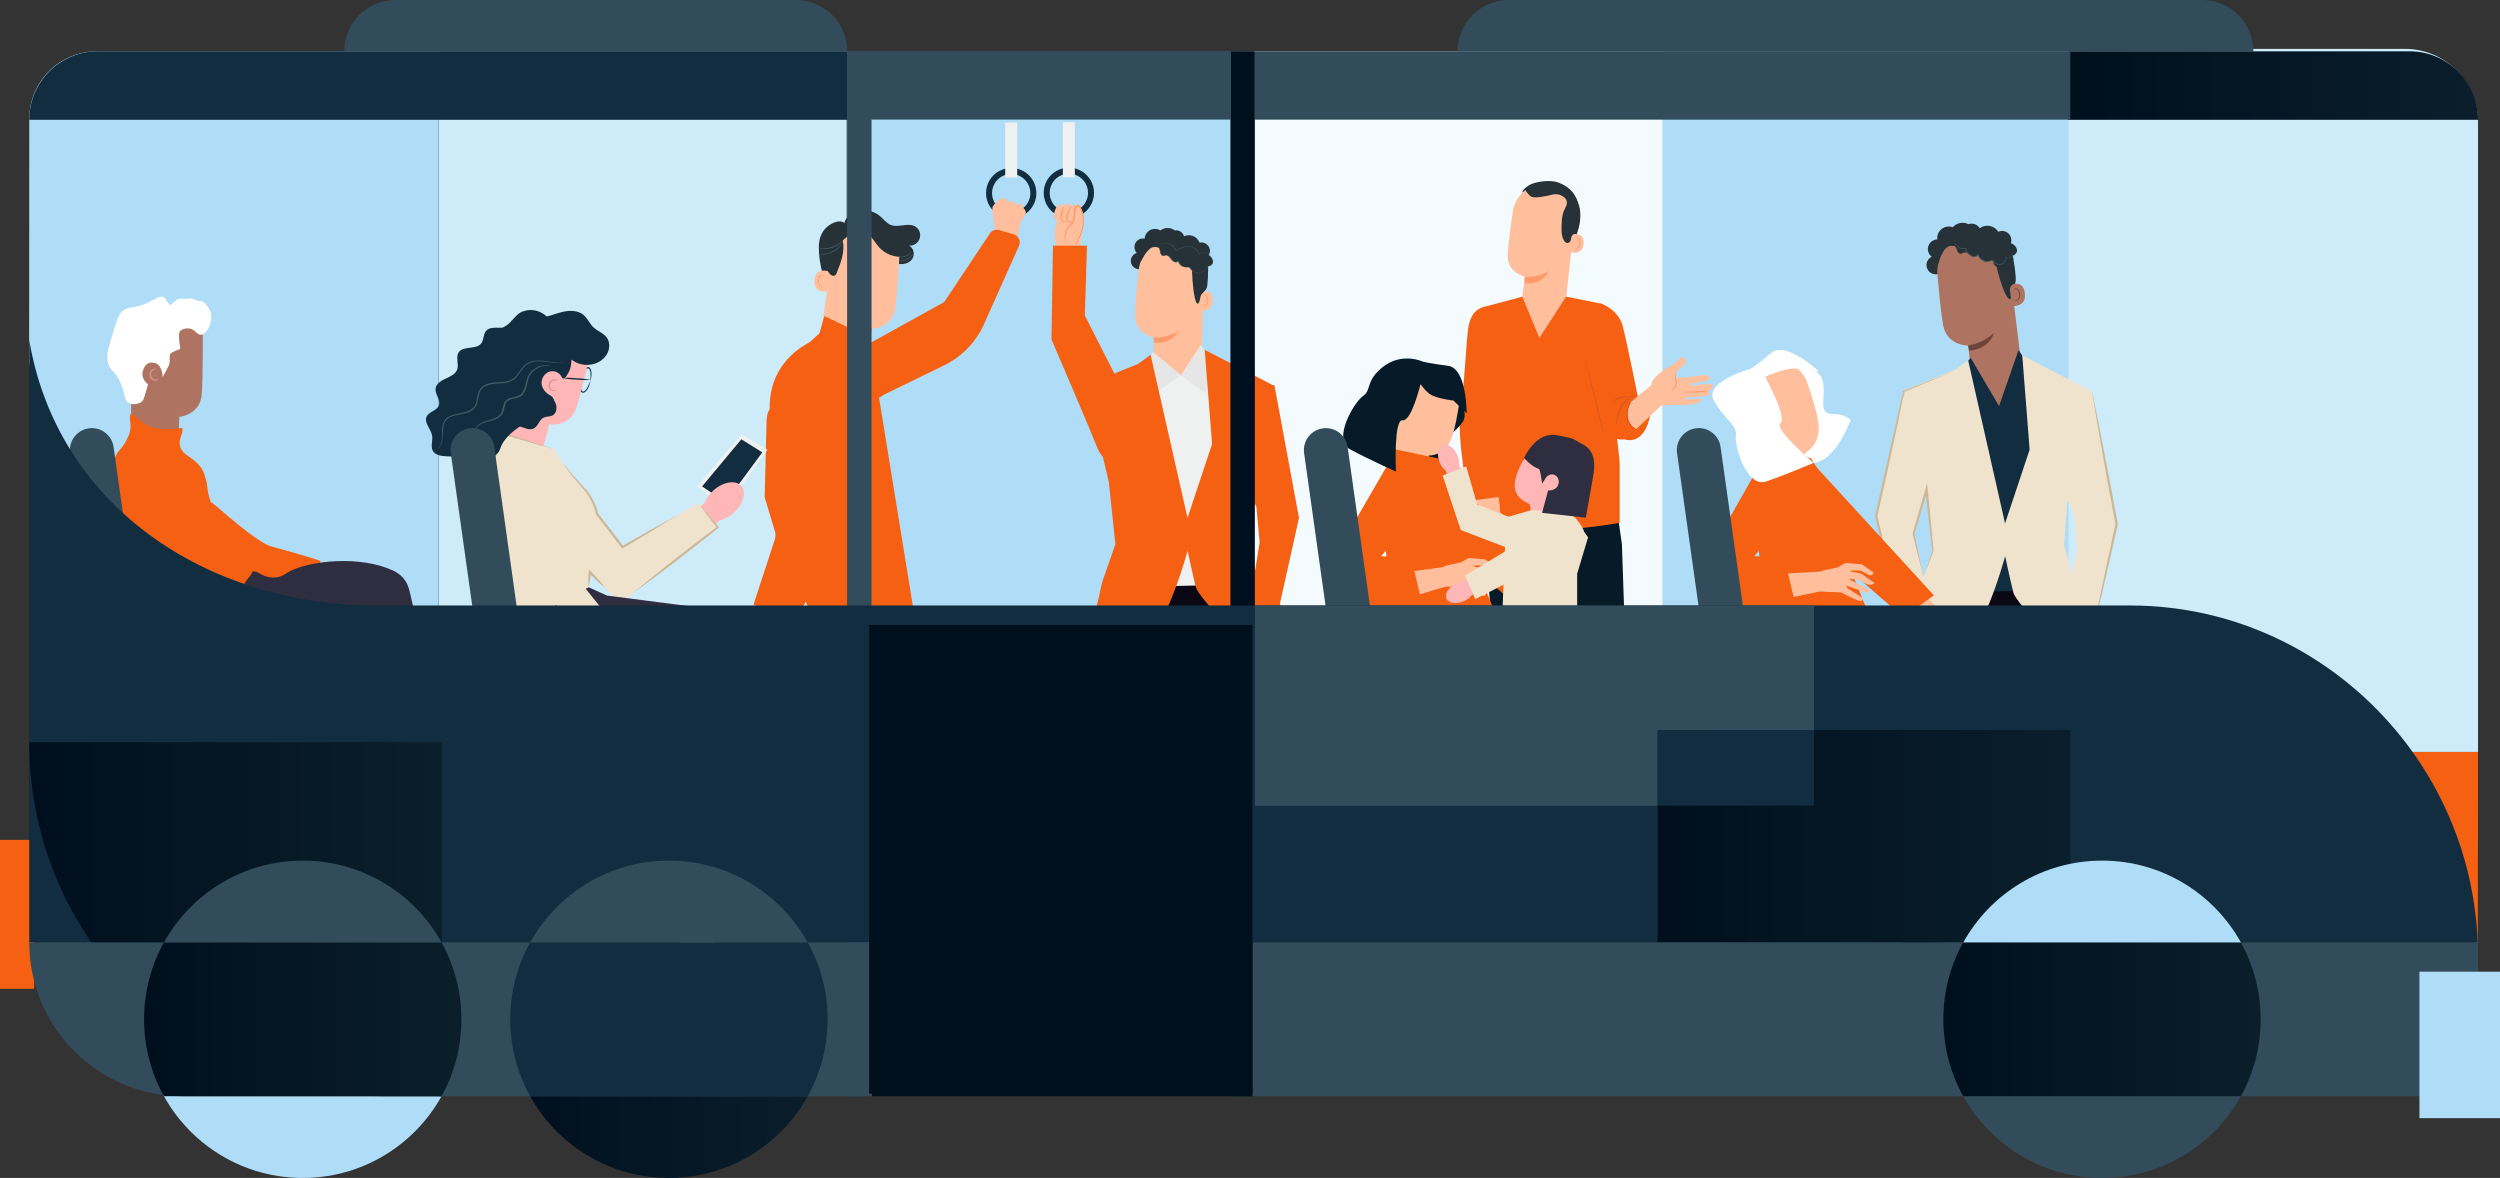 <?xml version="1.0" encoding="UTF-8"?>
<svg id="_レイヤー_2" data-name="レイヤー 2" xmlns="http://www.w3.org/2000/svg" xmlns:xlink="http://www.w3.org/1999/xlink" viewBox="0 0 346 163.03">
  <rect x="0" y="0" width="346" height="163.03" fill="#333333" stroke="none"/>
  <defs>
    <style>
      .cls-1 {
        fill: #061a27;
      }

      .cls-2 {
        fill: #efe3ce;
      }

      .cls-3 {
        fill: #f3fbff;
      }

      .cls-4 {
        fill: #ae7461;
      }

      .cls-5 {
        fill: #2f2e41;
      }

      .cls-6 {
        fill: #e6e6e6;
      }

      .cls-7 {
        fill: #ffb6b6;
      }

      .cls-8 {
        fill: #ccb796;
      }

      .cls-9 {
        fill: #d8571e;
      }

      .cls-10 {
        fill: #ffbe9d;
      }

      .cls-11 {
        fill: url(#_名称未設定グラデーション_14-4);
      }

      .cls-12 {
        fill: url(#_名称未設定グラデーション_14-5);
      }

      .cls-13 {
        fill: url(#_名称未設定グラデーション_14-7);
      }

      .cls-14 {
        fill: url(#_名称未設定グラデーション_14-6);
      }

      .cls-15 {
        fill: url(#_名称未設定グラデーション_14-3);
      }

      .cls-16 {
        fill: url(#_名称未設定グラデーション_14-2);
      }

      .cls-17 {
        fill: #eff0f0;
      }

      .cls-18 {
        fill: #263238;
      }

      .cls-19 {
        fill: #d89393;
      }

      .cls-20 {
        fill: #6f4439;
      }

      .cls-21 {
        fill: #cdebf9;
      }

      .cls-22 {
        fill: #ffb9b9;
      }

      .cls-23 {
        fill: #f56012;
      }

      .cls-24 {
        fill: #fff;
      }

      .cls-25 {
        fill: #090814;
      }

      .cls-26 {
        fill: #122d3f;
      }

      .cls-27 {
        fill: #afddf7;
      }

      .cls-28 {
        fill: #ffb7b7;
      }

      .cls-29 {
        fill: #000f1e;
      }

      .cls-30 {
        fill: #ffbf9d;
      }

      .cls-31 {
        fill: #a0616a;
      }

      .cls-32 {
        fill: #324c5b;
      }

      .cls-33 {
        fill: #455a64;
      }

      .cls-34 {
        fill: url(#_名称未設定グラデーション_14);
      }

      .cls-35 {
        fill: #ff9a6c;
      }
    </style>
    <linearGradient id="_名称未設定グラデーション_14" data-name="名称未設定グラデーション 14" x1="-1856.43" y1="141.07" x2="-1812.5" y2="141.07" gradientTransform="translate(1927.05)" gradientUnits="userSpaceOnUse">
      <stop offset="0" stop-color="#000f1e"/>
      <stop offset="1" stop-color="#0a1f2b"/>
    </linearGradient>
    <linearGradient id="_名称未設定グラデーション_14-2" data-name="名称未設定グラデーション 14" x1="-1779.9" y1="151.71" x2="-1779.9" y2="86.84" gradientTransform="translate(266.43 1899.17) rotate(90)" xlink:href="#_名称未設定グラデーション_14"/>
    <linearGradient id="_名称未設定グラデーション_14-3" data-name="名称未設定グラデーション 14" x1="-1640.85" y1="11.84" x2="-1584.09" y2="11.84" xlink:href="#_名称未設定グラデーション_14"/>
    <linearGradient id="_名称未設定グラデーション_14-4" data-name="名称未設定グラデーション 14" x1="-1697.62" y1="115.73" x2="-1640.52" y2="115.73" xlink:href="#_名称未設定グラデーション_14"/>
    <linearGradient id="_名称未設定グラデーション_14-5" data-name="名称未設定グラデーション 14" x1="-1658.09" x2="-1614.16" xlink:href="#_名称未設定グラデーション_14"/>
    <linearGradient id="_名称未設定グラデーション_14-6" data-name="名称未設定グラデーション 14" x1="-1922.99" y1="127.22" x2="-1865.89" y2="127.22" xlink:href="#_名称未設定グラデーション_14"/>
    <linearGradient id="_名称未設定グラデーション_14-7" data-name="名称未設定グラデーション 14" x1="-1907.11" x2="-1863.19" xlink:href="#_名称未設定グラデーション_14"/>
  </defs>
  <g id="_レイヤー_3" data-name="レイヤー 3">
    <g>
      <polygon class="cls-26" points="342.96 130.43 4.05 130.43 4.05 17.23 14.31 7.1 332.82 7.1 342.96 17.23 342.96 130.43"/>
      <rect class="cls-21" x="60.69" y="7.1" width="56.48" height="79.74"/>
      <g>
        <path class="cls-26" d="M81.7,52.75c.04-.38.05-.77.03-1.15-.01-.18-.07-.36-.17-.52-.1-.16-.3-.12-.46.04-.62.8-.86,1.82-.66,2.81.07.21.23.34.39.24.16-.1.29-.23.38-.39.19-.34.35-.68.49-1.04,0,.11-.01.21-.05.31-.07.28-.18.55-.33.8-.1.18-.25.34-.43.45-.12.07-.27.07-.39,0-.11-.08-.19-.19-.23-.32-.24-1.06.02-2.16.71-3,.09-.1.22-.16.35-.18.14-.01.27.06.35.17.11.18.17.38.18.59.02.29,0,.58-.06.86-.01.11-.05.21-.1.3Z"/>
        <path class="cls-7" d="M70.58,64.81h0c1.84.59,3.81-.42,4.4-2.26.01-.04.03-.09.04-.13.52-1.84,1.02-3.69,1.02-3.69,0,0,2.87.42,3.73-2.31s2.3-9.16,2.3-9.16h0c-2.76-2.33-6.56-2.98-9.93-1.71l-2.16,9.82-1.24,5.26c-.42,1.75.11,3.62,1.83,4.18Z"/>
      </g>
      <rect class="cls-27" x="117.18" y="7.1" width="56.48" height="79.74"/>
      <g>
        <path class="cls-26" d="M139.95,23.25c-1.92,0-3.48,1.56-3.48,3.48s1.56,3.48,3.48,3.48,3.48-1.56,3.48-3.48c0-1.92-1.56-3.48-3.48-3.48ZM139.95,29.38c-1.46,0-2.65-1.19-2.65-2.65s1.19-2.65,2.65-2.65,2.65,1.19,2.65,2.65-1.19,2.65-2.65,2.65Z"/>
        <rect class="cls-17" x="139.12" y="16.95" width="1.66" height="7.62"/>
      </g>
      <rect class="cls-27" x="230.03" y="7.1" width="56.48" height="79.74"/>
      <rect class="cls-3" x="173.61" y="7.1" width="56.48" height="79.74"/>
      <g>
        <path class="cls-18" d="M217.35,34.52c.43-.95.86-1.9,1.12-2.9s.35-2.07.1-3.08c-.04-.15-.39-1.19-.55-1.19-.11,0,.07.95,0,1.04-.64.86-.91,1.95-.95,3.03-.02,1.04.07,2.09.28,3.11"/>
        <path class="cls-30" d="M217.89,30.59c.38-2.58-.81-4.94-3.4-5.25h-.24c-2.42-.16-4.55,1.58-4.89,3.99-.32,2.23-.63,4.71-.69,5.92-.12,2.5,2.36,3.03,2.36,3.03l-.34,2.78,2.36,6.06,3.7-5.72,1.14-10.81Z"/>
        <path class="cls-35" d="M211.04,38.3c1.15.07,2.3-.2,3.3-.77,0,0-.84,2.02-3.31,1.65v-.88Z"/>
        <path class="cls-30" d="M217.58,32.43s1.75-.4,1.59,1.3c-.16,1.7-1.83,1.2-1.83,1.15s.24-2.44.24-2.44Z"/>
        <path class="cls-35" d="M217.92,34.28s.03.02.08.05c.07.04.15.05.22.03.18-.05.36-.32.4-.63.02-.14,0-.29-.04-.43-.02-.11-.1-.2-.2-.25-.07-.02-.14,0-.18.07-.02.05-.02.08-.03.08s-.03-.03-.01-.1c.01-.04.04-.08.08-.1.05-.03.11-.04.17-.03.14.04.25.15.28.29.06.15.08.32.06.48-.04.34-.25.65-.5.7-.09.02-.19,0-.27-.07-.06-.05-.06-.09-.05-.09Z"/>
        <path class="cls-18" d="M210.76,26.63c-.27-.18.65-.99,1.36-1.23,1.07-.36,2.66-.49,3.58-.13,1.1.43,1.99,1.09,2.46,2.18.45,1.11.59,2.31.41,3.49-.02.36-.14.71-.34,1.02-.28.35-.75.54-.79,1.06,0,.19-.09.37-.23.5-.34.3-.69-.05-.84-.38-.31-.7-.27-1.5-.23-2.27.03-.54.06-1.1.27-1.61.11-.27.27-.53.37-.81.11-.28.1-.59-.04-.86-.04-.06-.08-.11-.13-.15-.44-.47-1.1-.66-1.73-.51-.99.25-2.68.59-3.07.22-.57-.53-.69-.85-.69-.85l-.37.32Z"/>
        <g>
          <polygon class="cls-7" points="225.17 110.65 221.72 112.54 227.77 120.95 230.11 119.66 225.17 110.65"/>
          <path class="cls-1" d="M222.08,124h0c.01-.41.36-.53.69-.77l1.51-1.09,1.75-3.74.8.51c2.12.62,2.56-.76,2.56-.76,1.35.71,1.49,1.81,1.49,1.81l.17.3c.16.3.05.67-.24.84l-7.24,3.97c-.44.24-.99.08-1.23-.36h0c-.08-.14-.26-.56-.25-.72h0Z"/>
        </g>
        <g>
          <polygon class="cls-7" points="225.32 113.35 221.38 113.35 222.65 123.63 225.32 123.63 225.32 113.35"/>
          <path class="cls-1" d="M216.19,123.57h0c.21-.35.57-.29.97-.34l1.85-.23,3.33-2.44.46.83c1.56,1.56,2.61.56,2.61.56.84,1.27.43,2.31.43,2.31v.34c0,.34-.28.62-.62.62h-8.25c-.5,0-.9-.41-.9-.9h0c0-.16.04-.61.13-.75h0Z"/>
        </g>
        <polygon class="cls-1" points="207.26 67.75 205.06 71.81 207.87 99.57 223.27 114.01 226.92 111.47 215.4 98.98 215.4 78.59 220.86 117.4 225.91 117.4 224.47 75.29 223.36 67.58 207.26 67.75"/>
        <path class="cls-23" d="M210.69,41.06l-5.05,1.35.52,17.28-1.13,12.03c4.07,3.39,19.13.64,19.13.64v-8.41s-2.36-21.88-2.36-21.88l-5.05-1.01-3.7,5.72-2.36-5.72Z"/>
        <path class="cls-23" d="M221.66,42.07c.15,0,2.34.87,2.91,3.02s2.15,10.01,2.15,10.01l1.67,2.3s-.54,4.22-3.61,3.41c0,0-2.05.36-2.7-1.72s-1.92-8.26-1.92-8.26l1.5-8.77Z"/>
        <path class="cls-30" d="M225.69,55.66l2.87-2.38,1.65,1.85-.2.91-3.59,3.37c-.53-.3-.93-.8-1.13-1.38-.36-1.01.4-2.37.4-2.37Z"/>
        <path class="cls-30" d="M228.59,54.51c-.03-.05-.41-1.32.48-2.28s1.74-1.36,2.25-1.66,1.51-1.36,1.73-1.16.35.53.12.97c-.23.44-1.35.96-1.31,1.52.02.23.22.41.45.39,0,0,0,0,0,0,0,0,1.96-.1,2.76-.27s1.56-.1,1.55.19-.15.46-.82.59-1.77.22-1.81.38.2.23.59.15,2.25-.29,2.4-.1c.14.19.1.45-.09.59-.02.02-.04.03-.07.04l-.42.21s.29.32.11.54-.68.21-.68.21l-2.47.23s-.12.17-.04.26,1.99-.27,2.03-.06.22.29-.34.5-2.01.38-2.55.31-2.73.08-2.73.08l-1.15-1.64Z"/>
        <path class="cls-9" d="M223.68,58.95s.07-.31.15-.8c.11-.64.31-1.26.61-1.84.31-.57.77-1.04,1.34-1.36.44-.23.77-.26.75-.29-.07-.01-.15,0-.22,0-.2.03-.4.1-.58.18-.61.3-1.11.78-1.43,1.38-.31.6-.5,1.24-.58,1.91-.07.5-.07.81-.05.81Z"/>
        <path class="cls-9" d="M222.93,55.82s.5-.44,1.25-.69,1.41-.17,1.41-.21c0-.04-.67-.21-1.46.07s-1.23.81-1.2.83Z"/>
        <path class="cls-9" d="M225.83,55.56s-.23.15-.42.54c-.11.22-.2.46-.25.71-.05.3-.06.61-.01.92.03.31.13.61.27.88.12.22.29.42.5.57.36.25.65.25.65.23-.2-.08-.4-.19-.58-.32-.18-.15-.33-.34-.44-.55-.13-.26-.21-.54-.24-.83-.04-.29-.04-.58,0-.87.04-.24.11-.47.2-.69.16-.38.33-.57.32-.59Z"/>
        <path class="cls-35" d="M232.99,54.27s.77.08,1.73.04,1.72-.15,1.72-.2-.77,0-1.72.04-1.72.08-1.72.12Z"/>
        <path class="cls-35" d="M231.23,54.14s.18-.01.4-.2c.29-.25.45-.61.44-.99-.02-.2-.05-.39-.11-.58-.04-.15-.06-.3-.06-.46.01-.14.04-.28.1-.41,0-.02-.17.11-.21.4-.02.16,0,.33.03.49.04.18.08.37.09.56,0,.34-.12.66-.36.9-.18.2-.34.26-.33.29Z"/>
        <path class="cls-9" d="M205.99,54.79c-.24-3.43-.46-6.2-.5-6.2s.13,2.78.36,6.21.36,4.11.39,4.11c.04,0-.02-.69-.26-4.12Z"/>
        <path class="cls-9" d="M220.97,55.76c-.83-3.33-1.53-6.02-1.56-6.02s.61,2.72,1.43,6.05,1.06,3.98,1.1,3.98c.04-.01-.14-.68-.97-4.01Z"/>
        <path class="cls-30" d="M206.4,58.48l.05,1.69,1.13,10.08-3.2,1.08s-2.16-10.37-2.16-11.36v-1.34l4.18-.15Z"/>
        <path class="cls-30" d="M207.49,69.98l-3.23.22.18,1.67.17,3.46s.18,1.82.3,2.13c.06.16.22.2.41.06.14-.11.01-2.13.01-2.13l.39,3.64s.17.39.43.38.3-.35.3-.35l-.06-3.54.32,1.85s.14,1.38.28,1.51c.02.03.05.05.07.07.16.11.37.07.48-.09.2-.25-.16-3.38-.16-3.38l.18.99s.69,1.83.77,1.94c.02.02.04.04.07.06.18.13.43.09.56-.09.17-.25-.45-2.43-.45-2.43,0,0-.25-1.96-.24-2.25s.24-.48.46-.15c.37.48.82.88,1.35,1.17.05.04.12.06.18.07.21.03.41-.12.44-.34-.52-.4-1.21-1.76-1.49-2.14s-1.56-1.35-1.56-1.35l-.15-.99Z"/>
        <path class="cls-23" d="M207.24,43.7c.07.11,1.23,4.71,1.23,4.92,0,.13-.91,5.37-1.15,9.27-.15,2.56,1.01,10.77,1.01,10.77l-5.05.67s-1.68-8.75-1.16-12.18c.56-3.7.84-10.59,1.12-11.99.23-1.14.71-2.42,2.39-2.76,0,0,1.53,1.19,1.6,1.29Z"/>
      </g>
      <path class="cls-27" d="M63.86,141.07c0,12.13-9.83,21.96-21.96,21.96-12.13,0-21.96-9.83-21.96-21.96s9.83-21.96,21.96-21.96,21.96,9.83,21.96,21.96Z"/>
      <circle class="cls-34" cx="92.58" cy="141.07" r="21.96"/>
      <path class="cls-32" d="M312.89,141.07c0,12.13-9.83,21.96-21.96,21.96-12.13,0-21.96-9.83-21.96-21.96s9.83-21.96,21.96-21.96,21.96,9.83,21.96,21.96Z"/>
      <g>
        <path class="cls-21" d="M342.7,130.43c.1,1.01.18,2.02.22,3.04v-3.04s-.22,0-.22,0Z"/>
        <path class="cls-21" d="M332.82,6.76h-46.53v80.08h8.52c14.73,0,27.9,6.72,36.74,17.23h11.41v-1.01s0-86.16,0-86.16c0-5.6-4.54-10.14-10.14-10.14h0Z"/>
      </g>
      <path class="cls-32" d="M208.82,0h95.96C308.69,0,311.87,3.18,311.87,7.1h-110.15C201.72,3.18,204.9,0,208.82,0Z"/>
      <path class="cls-32" d="M54.74,0h55.41C114.07,0,117.25,3.18,117.25,7.1H47.64C47.64,3.18,50.82,0,54.74,0Z"/>
      <rect class="cls-16" x="114.71" y="92.75" width="64.88" height="53.05" transform="translate(27.88 266.43) rotate(-90)"/>
      <rect class="cls-23" x="-7.94" y="124.17" width="20.61" height="4.73" transform="translate(-124.17 128.91) rotate(-90)"/>
      <path class="cls-27" d="M60.69,7.1H13.41c-5.17,0-9.36,4.19-9.36,9.36v.78s-.02,32.8-.02,32.8c3.8,22.8,24.29,36.81,48.17,36.81h8.49V7.1Z"/>
      <path class="cls-26" d="M117.25,16.58H4.05c0-5.24,4.25-9.48,9.48-9.48h103.71v9.48Z"/>
      <path class="cls-15" d="M286.19,16.58h56.77s0,0,0,0c0-5.24-4.25-9.48-9.48-9.48h-47.28s0,9.48,0,9.48Z"/>
      <path class="cls-23" d="M331.55,104.07c.53.63,1.04,1.27,1.54,1.92,5.26,6.94,8.7,15.34,9.62,24.44h.22l.03-23.53v-2.82s-11.41,0-11.41,0Z"/>
      <rect class="cls-32" x="173.68" y="7.1" width="112.86" height="9.46"/>
      <rect class="cls-32" x="117.25" y="7.07" width="53.05" height="9.49" transform="translate(287.54 23.62) rotate(-180)"/>
      <g id="Group_104" data-name="Group 104">
        <path class="cls-18" d="M126.58,31.3c-.99-.5-2.25.24-3.28-.16-.63-.24-1.03-.85-1.57-1.28-.83-.67-1.93-.9-2.96-.64-.97.29-1.62.67-1.92,1.64-.73-.61-2.25.17-2.88,1.08s-.7,1.93-.62,3.03c.13,1.89.63,3.74,1.48,5.44.08.15.2.32.37.28.11-.03.17-.15.21-.26.32-.93.38-1.95.46-2.92s.22-1.99.69-2.86,1.34-1.58,2.33-1.6c.74.02,1.44.3,1.99.79.57.46,1.03,1.03,1.56,1.54.5.53,1.14.92,1.84,1.12.71.16,1.54-.05,1.96-.64s.23-1.58-.44-1.86c.79.06,1.48-.53,1.55-1.32.05-.58-.26-1.13-.78-1.39h.02Z"/>
        <path class="cls-30" d="M123.9,42.67c.2-1.34.4-4.12.55-6.64.16-2.71-1.79-5.1-4.48-5.47l-.27-.04c-2.91-.23-4.41,2.26-4.57,5.17l-1.38,9.57,4.86,5.46,1.29-1.82.83-3.44s2.75-.02,3.17-2.79Z"/>
        <path class="cls-35" d="M120.73,45.48c-1.31-.14-2.55-.67-3.55-1.52,0,0,.59,2.07,3.39,2.2l.16-.68Z"/>
        <path class="cls-30" d="M114.97,37.63s-2.05-.84-2.25,1.06,1.75,1.72,1.76,1.66.49-2.72.49-2.72Z"/>
        <path class="cls-35" d="M113.98,39.57s-.04.02-.09.04c-.08.02-.17.02-.25-.02-.19-.1-.33-.43-.3-.78.01-.16.06-.32.14-.46.05-.12.16-.2.28-.23.08-.01.16.04.19.11.02.06,0,.09.01.1s.04-.03.04-.11c0-.05-.03-.09-.06-.13-.05-.05-.11-.07-.18-.07-.16.01-.3.11-.38.26-.1.16-.16.33-.17.52-.03.38.14.77.4.87.1.04.21.03.31-.02.06-.04.07-.08.06-.09Z"/>
        <path class="cls-18" d="M124.85,33.44c-.2-.57-.53-1.09-.98-1.5-.92-.94-2.11-1.56-3.4-1.78-1.3-.21-2.63.09-3.71.84-.84.63-1.48,1.49-1.84,2.49-.41,1.07-.61,2.2-.62,3.34.02.46.25.66.51,1.03.17.23.48.41.73.27.14-.1.24-.24.28-.41.57-1.42,1.15-2.93.81-4.42.42-.44.92-.78,1.47-1.02.56-.23,1.19-.23,1.75,0,.81.37,1.22,1.27,1.81,1.94.87.96,2.15,1.44,3.44,1.3l-.27-2.08Z"/>
        <path class="cls-33" d="M113.32,34.28s.2.03.53.06c.85.06,1.69-.2,2.36-.72.26-.21.39-.35.41-.34-.09.16-.21.3-.35.41-.66.58-1.55.85-2.42.74-.18-.01-.36-.06-.52-.14Z"/>
        <path class="cls-33" d="M113.21,35.22s.22,0,.57-.04c.45-.05.89-.17,1.31-.35.42-.19.8-.45,1.14-.76.26-.24.39-.42.41-.4-.09.17-.21.33-.35.46-.66.68-1.56,1.09-2.51,1.13-.19.02-.38,0-.57-.04Z"/>
        <path class="cls-33" d="M126.18,34.7s-.02.13-.15.3c-.17.22-.39.39-.65.5-.26.11-.54.14-.81.1-.11,0-.23-.04-.32-.11.11,0,.22,0,.33.03.26.01.52-.03.76-.12.24-.1.45-.25.63-.44.07-.09.14-.17.22-.25Z"/>
        <path class="cls-33" d="M126.34,35.12c-.02.11-.08.21-.15.29-.32.42-.82.68-1.36.7-.11.01-.22,0-.32-.05.36-.02.71-.11,1.04-.25.3-.18.57-.41.79-.69Z"/>
        <path id="Path_1690-1101" data-name="Path 1690-1101" class="cls-28" d="M93.46,131.65l3.77,1.87,4.47-8.28-3.88-2.12-4.36,8.53Z"/>
        <path id="Path_1692-1102" data-name="Path 1692-1102" class="cls-28" d="M119.37,134.84h3.62l.85-9.58h-4.47v9.58Z"/>
        <path id="Path_1694-1103" data-name="Path 1694-1103" class="cls-23" d="M107.75,56.69s-1.66-1.27-1.66,1.84l-.26,10.29,2.93,9.72,1.71-3.15-.7-6.83-2.01-11.86Z"/>
        <path id="Path_1695-1104" data-name="Path 1695-1104" class="cls-32" d="M125.54,84.83s1.93,9.39-.52,17.1l-1.35,29.64-4.95-.39-1.73-21.99-1.67-10.93-3.47,9.96-11.44,21.09-5.27-4.11s5.84-15.94,10.16-19.29l2.16-24.65,18.09,3.57Z"/>
        <path id="Path_1697-1106" data-name="Path 1697-1106" class="cls-17" d="M125.89,87.34l-18.84-1.22,1.42-5.88,17.22,3.85.2,3.24Z"/>
        <path id="Path_1698-1107" data-name="Path 1698-1107" class="cls-23" d="M113.42,46.11l.67-2.36s2.68,1.24,6.22,3l.25,1.54,6.14,37.77-11.16-.48-3.04-.06-.99-2.23-1.23,2.18-2.97-.06-3.02-1.75,2.98-9.1.96-8.32-1.49-7.83s-1.87-7.19,5.34-11.07l1.34-1.21Z"/>
        <path id="Path_1400-1115" data-name="Path 1400-1115" class="cls-25" d="M123.04,133.99l4.15,2.13s6.5,1.55,2.27,2.84c-4.23,1.29-6.14.37-6.14.37,0,0-5.54.29-5.45-1.26s1.15-3.72,1.15-3.72c0,0,3.71.97,4.01-.36Z"/>
        <path id="Path_1745-1116" data-name="Path 1745-1116" class="cls-25" d="M98.06,132.03l3.15,2.92s5.82,3.28,1.4,3.35c-4.42.07-6-1.33-6-1.33,0,0-5.4-1.25-4.89-2.71s2.13-3.26,2.13-3.26c0,0,3.55,2.22,4.21,1.03Z"/>
        <path class="cls-10" d="M137.62,33.13l1.91.63s.59-.23.99-.44.72-2.96.89-2.91.36-.46.53-.83-.3-.8-.3-.8c-.05-.18-.16-.35-.3-.47-.22-.16-.79-.08-.79-.08-.13-.17-.3-.29-.51-.36-.2-.04-.4-.02-.58.08-.08-.19-.2-.35-.35-.49-.22-.18-.83.22-.92.27-.33.24-.61.55-.82.9-.15.37.38,3.22.39,3.27l-.15,1.22Z"/>
        <path id="Path_1700-1109" data-name="Path 1700-1109" class="cls-23" d="M141.03,33.05c.14.29.14.62.02.92l-4.75,10.64c-1.09,2.6-3.09,4.71-5.63,5.95l-8.35,4.07c-1.57,1.25-3.86.99-5.11-.58-1.25-1.57-.99-3.86.58-5.11,0,0,0,0,0,0l12.89-7.14,6.36-9.55c.28-.38.77-.55,1.23-.41l2.05.61c.22.07.42.2.56.38.06.07.1.14.14.22h0Z"/>
      </g>
      <g>
        <g>
          <path class="cls-26" d="M147.93,23.21c-1.92,0-3.48,1.56-3.48,3.48,0,1.92,1.56,3.48,3.48,3.48s3.48-1.56,3.48-3.48c0-1.92-1.56-3.48-3.48-3.48ZM147.93,29.34c-1.46,0-2.65-1.19-2.65-2.65s1.19-2.65,2.65-2.65,2.65,1.19,2.65,2.65-1.19,2.65-2.65,2.65Z"/>
          <rect class="cls-17" x="147.1" y="16.92" width="1.66" height="7.62"/>
        </g>
        <g id="Group_60" data-name="Group 60">
          <g id="Group_58" data-name="Group 58">
            <path class="cls-18" d="M157.76,37.26c-.63.06-1.19-.41-1.25-1.04-.05-.55.29-1.05.82-1.21-.45-.48-.43-1.24.05-1.69.28-.26.66-.37,1.04-.3.05-.79.73-1.39,1.52-1.34.24.02.46.09.67.21.58-.45,1.4-.45,1.98,0,.62-.1,1.21.32,1.31.94.06.38-.07.76-.35,1.02"/>
            <path class="cls-30" d="M157.59,37.42c.26-2.53,2.42-4.43,4.96-4.38h.26c2.72.22,4.06,2.64,3.76,5.36l-.25,9.71h0l-3.09,5.4-3.56-3.58.02-3.22s-2.61-.46-2.59-3.08c0-1.26.24-3.86.48-6.22Z"/>
            <path class="cls-35" d="M159.66,46.72c1.22.03,2.41-.3,3.45-.93,0,0-.81,1.92-3.41,1.62l-.04-.69Z"/>
            <path class="cls-30" d="M166.07,40.95c.02-.39.36-.69.75-.67.01,0,.03,0,.04,0,.49.06,1.02.35.97,1.35-.09,1.79-1.87,1.32-1.87,1.27s.08-1.21.11-1.96Z"/>
            <path class="cls-35" d="M166.39,42.25s.03.02.08.05c.07.04.16.04.23.02.24-.14.4-.39.4-.67.01-.15,0-.31-.06-.45-.02-.12-.11-.22-.22-.26-.07-.02-.15,0-.19.08-.03.05-.02.08-.03.09s-.04-.03-.02-.11c.01-.04.04-.08.08-.11.05-.04.11-.05.17-.04.15.04.27.15.31.3.07.16.1.33.08.5,0,.33-.2.62-.5.75-.1.02-.2,0-.28-.06-.05-.03-.06-.07-.06-.08Z"/>
            <path class="cls-18" d="M159.16,33.73s.04-.09.06-.13c.21-.29.54-.47.9-.49.2-.1.42-.18.63-.25.45-.74,1.41-.97,2.15-.52.2.12.36.28.49.47l.22.04c.71-.51,1.7-.34,2.21.37.08.11.15.24.2.37.62-.15,1.24.23,1.4.85.07.29.03.6-.13.86.33.18.55.51.59.89,0,.35-.29.64-.65.64,0,0-.01,0-.02,0,0,.92-.03,1.84-.13,2.76-.04.62-.85.98-.92,1.41-.33,2.16-1.01.95-1.19-3.55l-.13-.12c-.09-.09-.11-.2-.19-.29s-.26-.08-.42-.07c-.54.03-1.03-.32-1.17-.84-.17.18-.45.2-.65.05-.18-.15-.34-.33-.47-.53-.14-.2-.37-.32-.61-.32-.13.04-.26.07-.39.08-.23-.03-.34-.3-.37-.53,0-.2-.06-.4-.17-.56-.14-.07-.29-.12-.45-.14-.09,0-.18.02-.26.03-.04,0-.08,0-.13,0-.06.02-.11.04-.16.06-.79.36-1.53,1.99-1.53,1.99-.02-1.05.57-1.9,1.3-2.51Z"/>
            <path class="cls-33" d="M167.52,35.4l-.02-.03s-.03-.04-.06-.07c-.08-.08-.16-.16-.26-.21-.16-.08-.34-.12-.53-.12-.24,0-.48.08-.67.23l.05.02c-.1-.39-.36-.73-.72-.91-.2-.11-.41-.18-.64-.21-.24-.03-.48-.02-.71.03-.43.1-.84.28-1.21.53l.05.02c-.14-.38-.43-.69-.79-.86-.48-.23-1.04-.2-1.48.08-.05.03-.09.06-.13.09-.03.02-.04.04-.04.04,0,0,.06-.04.18-.12.17-.1.37-.16.56-.19.3-.05.61,0,.88.14.35.17.61.47.75.83l.02.04.04-.02c.36-.25.76-.43,1.19-.53.22-.05.45-.06.68-.03.22.03.42.09.61.2.34.18.6.49.7.86v.05s.04-.03.04-.03c.18-.15.4-.23.63-.23.18,0,.35.03.51.11.14.07.26.17.36.29Z"/>
            <path class="cls-33" d="M160.38,34.16l.03.07c.03.07.05.14.06.21.02.09.04.21.07.35.02.16.08.31.17.44.06.08.16.13.26.14.1,0,.2,0,.3-.01.1-.02.21,0,.3.03.1.05.19.12.26.21.08.09.15.18.23.28.07.11.16.21.26.29.12.08.25.13.39.14.07.01.14.01.22,0,.08-.02.15-.06.19-.13h-.06c.02.09.06.2.11.29.06.1.13.19.21.26.18.15.39.24.62.26.09.02.19.02.28.02.09-.02.18-.02.26,0,.08.03.15.08.19.16.05.07.11.14.18.21.24.26.56.42.91.45.31,0,.62-.13.85-.34.2-.18.34-.41.41-.67l-.03.02c.2.05.42,0,.59-.13.12-.09.21-.23.24-.38.02-.09.02-.19,0-.28,0-.03-.02-.06-.02-.07,0,0,0-.01,0-.02.03.12.03.25,0,.37-.04.14-.12.27-.24.36-.16.11-.36.16-.55.11h-.02v.03c-.07.25-.2.47-.4.64-.22.2-.5.31-.79.32-.33-.03-.64-.19-.86-.43-.06-.06-.12-.13-.17-.2-.08-.13-.22-.21-.37-.2h-.14c-.09.02-.18.01-.26,0-.22-.03-.42-.12-.59-.26-.08-.07-.14-.15-.2-.24-.05-.09-.08-.18-.11-.28l-.02-.08-.05.07c-.09.09-.22.13-.34.11-.13-.01-.25-.05-.36-.13-.1-.08-.18-.17-.25-.28-.08-.09-.15-.19-.23-.28-.08-.09-.17-.17-.28-.22-.11-.04-.22-.05-.33-.03-.1.02-.19.02-.29.02-.09,0-.16-.05-.22-.12-.09-.13-.14-.27-.17-.42-.03-.13-.06-.25-.08-.34-.02-.07-.04-.14-.07-.21-.03-.03-.06-.05-.1-.07Z"/>
            <path id="Path_963-1137" data-name="Path 963-1137" class="cls-22" d="M153.91,121.16l-2.5,1.36,1.59,5.22,2.5.23,1.36-2.95-2.95-3.86Z"/>
            <path id="Path_964-1138" data-name="Path 964-1138" class="cls-22" d="M161.63,131.59v2.5l3.86-.23-.05-2.06-3.8-.21Z"/>
            <path id="Path_965-1139" data-name="Path 965-1139" class="cls-25" d="M153,91.21l1.36,17.02,4.31,24.96,6.81-.91-2.27-19.74.91-18.15-11.12-3.18Z"/>
            <path id="Path_966-1140" data-name="Path 966-1140" class="cls-25" d="M171.16,78.5l-16.34.23-1.82,12.48,11.12,5.22,2.72,9.98-13.84,14.75,5.45,6.81s7.71-10.44,13.39-16.34c5.67-5.9,2.95-23.82,2.95-23.82l-3.63-9.3Z"/>
            <path id="Path_968-1142" data-name="Path 968-1142" class="cls-17" d="M159.58,48.77l-3.4,4.08,1.36,28.36,10.66-.23,1.82-24.73-2.27-6.35-1.56-2.12-2.75,4.16-3.86-3.18Z"/>
            <path id="Path_970-1144" data-name="Path 970-1144" class="cls-23" d="M172.29,67.15l1.59,2.95.45,4.99-.91,5.67,3.18,5.22,3.18-14.3-3.4-18.38h-1.36l-2.72,13.84Z"/>
            <path id="Path_971-1145" data-name="Path 971-1145" class="cls-25" d="M153,120.93s-3.18.91-4.31,1.13.68,4.54.68,4.54c0,0,1.13,5.9,1.36,7.03s1.82,4.99,3.86,5.45.68-7.94.68-7.94c0,0,.91-2.72.91-3.63s-1.36-.45-1.36-.45c-3.63-.45-1.81-6.13-1.81-6.13Z"/>
            <path id="Path_972-1146" data-name="Path 972-1146" class="cls-25" d="M160.49,138.4c.23,1.36-.23,1.36,3.4,1.82s2.72-2.5,2.72-2.5c-.15-1.39-.46-2.76-.91-4.08-.68-1.82-4.31.45-4.31.45,0,0-1.13,2.95-.91,4.31Z"/>
            <path id="Path_974-1148" data-name="Path 974-1148" class="cls-6" d="M158.25,50.38l1.34-1.61,3.86,3.18-3.86,2.72-1.34-4.29Z"/>
            <path id="Path_975-1149" data-name="Path 975-1149" class="cls-6" d="M167.75,49.91l-1.59-2.04-2.72,4.08,3.4,2.5.91-4.54Z"/>
            <path id="Path_976-1150" data-name="Path 976-1150" class="cls-23" d="M153.46,66.7l.91,8.62-1.82,5.22-1.13,4.99s0,4.76,4.54,4.99,8.4-14.3,8.4-14.3c0,0,.68,3.18,1.13,4.99s8.17,9.08,8.17,9.08c0,0,1.82-.23,3.4-3.86s-3.18-7.04-3.18-7.04l-1.36-4.76.45-5.9,3.18-15.43-9.42-4.88,1.02,13.05-3.4,10.21-5.11-22.58-1.7,1.25-7.26,2.95,3.18,13.39Z"/>
            <path class="cls-30" d="M149.82,29.93c.02-.46-.11-.92-.37-1.3-.3-.35-.93-.43-1.22-.09-.11-.29-.44-.43-.72-.32-.19.07-.32.24-.35.44.01-.18-.13-.34-.31-.35-.01,0-.02,0-.03,0-.19,0-.37.08-.49.22-.24.31-.39.67-.44,1.05-.08.44-.01.73.4.93-.3,1.54-.7,2.61.31,4.15l2.7.03c.41-1.55.59-3.16.53-4.77Z"/>
            <path id="Path_969-1143" data-name="Path 969-1143" class="cls-23" d="M154.52,62.68l-1.73.61s-.49-.13-1.05-1.63-6.21-14.67-6.21-14.67l.2-12.99h4.71s-.3,9.67-.3,9.67l4.47,8.78-.09,10.24Z"/>
            <path class="cls-35" d="M148.66,30.44c-.12.09-.26.16-.4.2-.14.05-.3.01-.4-.09-.12-.14-.16-.33-.1-.5.06-.37.17-.73.32-1.07.12-.26.26-.38.23-.41s-.19.08-.36.34c-.2.34-.33.72-.39,1.1-.03.12-.03.24,0,.36.05.29.33.49.63.44.04,0,.08-.02.12-.04.3-.11.4-.33.36-.33Z"/>
            <path class="cls-35" d="M147.74,30.49s-.05.03-.09.07c-.06.07-.15.1-.24.09-.13,0-.26-.06-.34-.16-.1-.13-.14-.31-.11-.47.05-.37.17-.74.21-1s.07-.42.05-.43-.09.15-.18.39c-.06.12-.09.28-.14.45-.06.19-.11.38-.13.57-.03.22.03.44.18.6.13.13.3.2.48.18.13,0,.24-.08.29-.19.05-.07.05-.1.04-.11Z"/>
            <path class="cls-30" d="M148.76,34.05c.54-.81.92-1.72,1.13-2.67.2-.96.04-1.97-.47-2.81-.18-.26-.64.09-.67.53,0,.25-.03.92-.06,1.18-.06.48-.51.8-.81,1.17-.45.56-.6,1.3-.41,1.98"/>
            <path class="cls-35" d="M147.48,33.42s-.03-.16-.04-.44c-.01-.41.09-.81.28-1.16.14-.24.32-.46.53-.65.27-.23.45-.53.53-.88l.06-1.1c0-.17.05-.34.16-.47.11-.12.28-.2.34-.07.38.63.56,1.37.52,2.1-.04.6-.17,1.2-.4,1.76-.39.97-.75,1.51-.72,1.53.1-.11.19-.24.27-.37.22-.35.42-.72.58-1.11.25-.58.39-1.19.43-1.82.06-.78-.13-1.55-.54-2.22-.03-.06-.09-.11-.16-.14-.07-.03-.14-.03-.21,0-.11.03-.21.1-.29.19-.14.17-.21.38-.2.59-.02.37-.04.73-.05,1.08-.07.3-.24.58-.47.78-.21.2-.39.44-.53.7-.2.38-.28.81-.24,1.24.01.11.03.23.07.34.05.07.08.11.08.11Z"/>
          </g>
        </g>
      </g>
      <g id="Group_60-2" data-name="Group 60">
        <g id="Group_58-2" data-name="Group 58">
          <path class="cls-18" d="M268.3,37.9c-.67.22-1.39-.15-1.61-.82-.2-.61.08-1.27.66-1.55-.59-.44-.71-1.28-.26-1.87.24-.32.62-.52,1.03-.53-.1-.87.52-1.66,1.39-1.77.26-.03.52,0,.76.09.54-.62,1.43-.8,2.17-.42.66-.24,1.39.09,1.64.75.15.4.09.84-.16,1.19"/>
          <path class="cls-4" d="M272.91,32.22l-.28.04c-2.79.48-4.74,3.03-4.49,5.85.24,2.62.53,5.52.79,6.9.53,2.87,3.48,2.82,3.48,2.82l.35,3.5,3.89,5.57,3.04-7-1.55-12.62c-.25-3.01-2.23-5.39-5.25-5.04Z"/>
          <path class="cls-20" d="M272.39,47.83c1.33-.23,2.57-.84,3.57-1.75,0,0-.53,2.22-3.44,2.46l-.13-.7Z"/>
          <path class="cls-18" d="M268.19,36.74s.45-1.93,1.25-2.5c.96-.69,1.61.39,2.56-.07s1.87-1.11,3.03-.52c1.26.66.84,1.34,1.13,2.59,1.18,5.12,2.37,6.42,2.22,3.94-.02-.27.69-.61.6-1.76-.11-1.49-.36-3.27-.86-4.25-.45-.83-1.17-1.49-2.04-1.86-1.59-.81-3.54-.5-4.83-.14s-3.55,2.33-3.06,4.56Z"/>
          <path class="cls-4" d="M278.18,40.16c-.06-.43.24-.83.67-.89.01,0,.03,0,.04,0,.55-.04,1.19.16,1.35,1.27.28,1.98-1.76,1.85-1.78,1.79s-.17-1.34-.29-2.16Z"/>
          <path class="cls-20" d="M278.8,41.52s.04,0,.1.04c.09.02.18,0,.26-.04.24-.2.35-.52.29-.82-.02-.17-.07-.33-.16-.48-.06-.12-.17-.21-.3-.23-.09-.01-.17.04-.19.12-.02.06.01.09-.01.1s-.05-.03-.04-.11c0-.05.03-.1.06-.13.05-.05.11-.08.18-.08.17.01.32.11.4.26.11.16.18.34.2.53.07.36-.08.72-.38.92-.1.05-.22.04-.32,0-.07-.03-.08-.08-.08-.08Z"/>
          <path class="cls-18" d="M277.49,36.35c-.21.24-.47.42-.76.53-.31.1-.66-.05-.79-.35-.05-.13-.04-.3-.15-.39s-.32-.03-.48.01c-.56.16-1.34-.36-1.58-.89-.12.24-.41.36-.66.26-.2-.08-.39-.2-.55-.34-.19-.19-.47-.27-.73-.22-.13.07-.27.13-.41.17-.26.04-.44-.26-.53-.51s-.16-.54-.41-.65c-.24-.05-.49-.02-.7.1-.23.07-.55.08-.65-.15-.04-.12-.03-.26.03-.37.25-.55.83-.85,1.42-.74.1-.96.96-1.65,1.92-1.55.47.05.89.29,1.19.66.6-.77,1.72-.91,2.49-.31.16.13.31.29.42.46.65-.29,1.41,0,1.7.65.13.3.15.63.05.94.4.12.71.44.83.85.08.38-.17.75-.55.83-.04,0-.07.01-.11.01.24.31.19.76-.12,1-.3.23-.72.19-.97-.09"/>
          <path class="cls-33" d="M270.49,33.45v.04s.01.06.02.11c.05.13.12.25.21.35.14.17.31.3.51.39.26.12.56.15.85.09l-.04-.04c-.03.19.02.38.13.54.12.15.26.29.41.4.08.07.17.13.26.19.1.05.22.07.33.06.24,0,.46-.13.59-.33h-.07c.13.41.42.74.8.92.21.11.45.14.68.1.22-.05.42-.13.61-.25h-.05c.14.23.34.41.57.53.22.13.48.15.72.07.41-.16.68-.55.69-.99h-.04c.23.08.47.07.69-.01.16-.06.3-.16.42-.29.08-.08.14-.18.18-.28.02-.04.03-.07.03-.11-.12.3-.36.53-.66.64-.21.07-.44.08-.65,0l-.04-.02v.04c-.01.41-.27.77-.65.92-.22.07-.45.05-.65-.07-.21-.12-.39-.3-.53-.5v-.04s-.04,0-.04,0c-.18.11-.38.19-.58.24-.22.04-.44,0-.63-.09-.36-.17-.64-.48-.76-.86v-.09s-.06.08-.06.08c-.12.18-.31.29-.53.3-.1,0-.2-.01-.29-.06-.09-.05-.17-.11-.24-.17-.15-.11-.29-.25-.41-.4-.11-.14-.15-.31-.13-.48v-.05s-.06,0-.06,0c-.27.06-.55.04-.81-.07-.19-.08-.37-.21-.51-.36-.11-.13-.2-.29-.26-.45Z"/>
          <path id="Path_963-1137-2" data-name="Path 963-1137" class="cls-22" d="M267.06,121.92l-2.5,1.36,1.59,5.22,2.5.23,1.36-2.95-2.95-3.86Z"/>
          <path id="Path_964-1138-2" data-name="Path 964-1138" class="cls-22" d="M274.77,132.35v2.5s3.86-.23,3.86-.23l-.05-2.06-3.8-.21Z"/>
          <path id="Path_965-1139-2" data-name="Path 965-1139" class="cls-25" d="M266.15,91.96l1.36,17.02,4.31,24.96,6.81-.91-2.27-19.74.91-18.15-11.12-3.18Z"/>
          <path id="Path_966-1140-2" data-name="Path 966-1140" class="cls-25" d="M284.3,79.26l-16.34.23-1.82,12.48,11.12,5.22,2.72,9.98-13.84,14.75,5.45,6.81s7.71-10.44,13.39-16.34c5.67-5.9,2.95-23.82,2.95-23.82l-3.63-9.3Z"/>
          <path id="Path_968-1142-2" data-name="Path 968-1142" class="cls-26" d="M272.73,49.53l-3.4,4.08,1.36,28.36,10.66-.23,1.82-24.73-2.27-6.35-1.54-2.2-2.69,7.74-3.93-6.68Z"/>
          <path id="Path_970-1144-2" data-name="Path 970-1144" class="cls-2" d="M285.44,67.91l1.59,2.95.45,4.99-.91,5.67,3.18,5.22,3.18-14.3-3.4-18.38h-1.36l-2.72,13.84Z"/>
          <path id="Path_971-1145-2" data-name="Path 971-1145" class="cls-25" d="M266.15,121.69s-3.18.91-4.31,1.13.68,4.54.68,4.54c0,0,1.13,5.9,1.36,7.03s1.82,4.99,3.86,5.45.68-7.94.68-7.94c0,0,.91-2.72.91-3.63s-1.36-.45-1.36-.45c-3.63-.45-1.81-6.13-1.81-6.13Z"/>
          <path id="Path_972-1146-2" data-name="Path 972-1146" class="cls-25" d="M273.64,139.16c.23,1.36-.23,1.36,3.4,1.82s2.72-2.5,2.72-2.5c-.15-1.39-.46-2.76-.91-4.08-.68-1.82-4.31.45-4.31.45,0,0-1.13,2.95-.91,4.31Z"/>
          <path id="Path_976-1150-2" data-name="Path 976-1150" class="cls-2" d="M266.61,67.46l.91,8.62-1.82,5.22-1.13,4.99s0,4.76,4.54,4.99,8.4-14.3,8.4-14.3c0,0,.68,3.18,1.13,4.99s8.17,9.08,8.17,9.08c0,0,1.82-.23,3.4-3.86s-3.18-7.04-3.18-7.04l-1.36-4.76.45-5.9,3.18-15.43-9.42-4.88,1.02,13.05-3.4,10.21-5.11-22.58-1.7,1.25-7.26,2.95,3.18,13.39Z"/>
          <path id="Path_1699-1108" data-name="Path 1699-1108" class="cls-28" d="M264.05,88.43c-.78-.73-.82-1.95-.09-2.73.08-.08.16-.16.25-.23l-2.08-6.53,3.43.97,1.44,6.06c.58.9.33,2.1-.57,2.68-.75.49-1.74.4-2.39-.22h0Z"/>
          <path id="Path_969-1143-2" data-name="Path 969-1143" class="cls-2" d="M267.61,64.3l-2.78,9.45,2.51,10.95-4.38.47-3.28-13.85s3.14-13.98,3.42-15.56.73-1.79.73-1.79l1.81.28,1.97,10.05Z"/>
          <g>
            <path class="cls-8" d="M269.1,91.4c-2.78-.13-4.37-2.34-4.45-4.99,0,0,0,.02,0,.02l.31-1.33.03-.14h-.14s-1.91.21-1.91.21l.12.09c-.53-2.31-1.06-4.62-1.61-6.93l-1.62-6.93c.6-2.5,2.21-9.93,2.79-12.65,0,0,.44-2.13.44-2.13.15-.72.22-1.46.54-2.1,0,0,0-.03,0-.03l-.08-.32-.06.11c2.41-1,4.82-2.03,7.23-3.04-2.43.95-4.87,1.9-7.3,2.86l-.07.03.02.08s.07.32.07.32v-.07c-.33.68-.4,1.42-.57,2.11l-.47,2.12c-.59,2.71-2.28,9.98-2.86,12.78.99,4.07,2.34,9.82,3.33,13.83,0,0,.02.1.02.1h.1s1.9-.23,1.9-.23c0,0-.11-.12-.11-.12l-.29,1.33h0s0,.02,0,.02c.1,2.68,1.82,4.94,4.63,4.99h0Z"/>
            <path class="cls-8" d="M289.3,54.19s.23,0,.23,0h0c.99,6.04,2.13,12.57,3.25,18.34-.76,3.48-1.83,8.42-2.53,11.87.32.94.37,1.99-.03,2.92.44-.85.45-2.12.15-2.89.83-3.41,1.95-8.38,2.74-11.85-1.13-6.14-2.29-12.27-3.56-18.39,0,0,0,0,0,0,0,0,0,0,0,0,0,0-.23,0-.23,0h0Z"/>
            <path class="cls-8" d="M266.22,79.92c-.42-1.72-1.09-4.3-1.52-6.06.5-1.8,1.25-4.33,1.77-6.15,0,0,.24-.83.24-.83.28,2.82.66,6.51.9,9.31-.43,1.28-.97,2.53-1.39,3.73h0ZM266.22,79.92c.43-1.22.84-2.72,1.2-3.71-.3-2.45-.69-5.94-.96-8.43,0,0,.33.03.33.03-.53,1.69-1.34,4.61-1.83,6.03.39,1.81.87,4.29,1.27,6.09h0Z"/>
          </g>
        </g>
      </g>
      <rect class="cls-32" x="46.63" y="77.71" width="144.62" height="3.38" transform="translate(39.53 198.34) rotate(-90)"/>
      <rect class="cls-29" x="99.68" y="77.71" width="144.62" height="3.38" transform="translate(92.58 251.39) rotate(-90)"/>
      <g>
        <path class="cls-4" d="M20.91,64.87h0c1.92.15,3.61-1.28,3.76-3.21,0-.04,0-.09,0-.14.08-1.91.15-3.83.15-3.83,0,0,2.89-.25,3.1-3.1s.14-9.44.14-9.44h0c-3.22-1.63-7.06-1.4-10.06.62l.15,10.05v5.4c0,1.8.93,3.5,2.74,3.64Z"/>
        <path id="uuid-d0b76542-8f08-4363-846d-0cc3b89caf22-410-1307" class="cls-31" d="M47.95,78.46c1.44.18,2.51,1.07,2.4,1.98-.11.92-1.37,1.51-2.81,1.33-.58-.06-1.13-.27-1.61-.59l-6.09-.84.45-2.85,5.95,1.13c.55-.19,1.13-.25,1.71-.17h0Z"/>
        <path class="cls-23" d="M22.64,64.29c.12-.12,1.21-1.14,2.64-.98,1.65.18,2.56,1.78,2.88,2.34.73,1.29.36,1.81.83,3.23.87,2.67-.86-.07.45.77.46.29,6,5.41,8.12,5.98,4.13,1.11,6.82,1.99,6.82,1.99l-1.25,3.41s-3.98.53-8.01-.22c-4.13-.76-6.19-1.15-8.31-2.69-.18-.13-4.6-3.46-5.22-8.91-.14-1.24-.4-3.52,1.04-4.92h0Z"/>
        <g>
          <polygon class="cls-31" points="62.03 102.48 58.98 94.73 54.99 96.45 56.76 103.4 60.54 105.52 62.03 102.48"/>
          <path class="cls-5" d="M35.74,79.26c.3.16,1.22.78,2.39.66.8-.08,1.36-.47,1.54-.6,2.28-1.51,9.03-2.52,13.93-.69,1.11.41,1.77.84,2.28,1.46.72.87.8,1.72,1.29,3.83.27,1.16.63,2.29.91,3.44,1.63,6.75,2.9,7.77,2.06,9.36-.94,1.76-3.64,2.67-4.87,1.91-.5-.31-.55-.77-.95-1.83-1.17-3.11-2.21-3.07-3-5.4-.91-2.72.01-4.27-.88-4.72-.82-.42-1.77.84-4.37,1.94-1.19.5-1.94.65-4.26,1.13-9.04,1.9-9.29,2.19-10.87,1.98-.69-.09-5.58-.74-6.33-3.31-1.18-4.02,8.39-10.6,11.12-9.17h0Z"/>
          <path class="cls-5" d="M59.86,103.03c.47-.01,1.02-.02,1.37-.44.24-.28.35-.7.25-1.06-.11-.42-.44-.61-.4-.66.06-.08.88.31,1.67,1.02.15.13.81.75,1.48,1.96.54.96.38,1.04.73,1.62,1.08,1.76,2.89,1.5,3.29,2.89.15.54.05,1.16-.28,1.57-.66.81-2.12.57-2.91.43-1.91-.34-3.09-1.22-4.37-2.03-4.35-2.77-7.29-3.16-7.18-4.39.02-.23.12-.17,1.12-1.53.98-1.34,1.15-1.75,1.5-1.74.53.01.5.96,1.53,1.72.92.68,1.92.66,2.22.65h0Z"/>
        </g>
        <g>
          <polygon class="cls-31" points="53.72 111.38 53.05 103.07 48.74 103.56 48.42 110.73 51.41 113.86 53.72 111.38"/>
          <path class="cls-5" d="M35.3,81.53c.24.24.94,1.1,2.1,1.32.79.15,1.44-.06,1.65-.12,2.62-.78,9.37.21,13.53,3.38.94.72,1.45,1.32,1.76,2.06.44,1.04.27,1.88.12,4.04-.08,1.18-.06,2.37-.13,3.56-.4,6.94.53,8.28-.74,9.55-1.41,1.42-4.26,1.5-5.22.42-.39-.44-.31-.9-.38-2.03-.22-3.31-1.23-3.58-1.3-6.03-.08-2.87,1.25-4.09.53-4.77-.67-.64-1.94.28-4.74.59-1.28.14-2.05.06-4.41-.15-9.2-.8-9.53-.6-10.97-1.25-.63-.29-5.12-2.32-5.1-5,.04-4.19,11.11-7.71,13.3-5.55h0Z"/>
          <path class="cls-5" d="M51.49,111.27c.45.13.98.27,1.44-.02.31-.2.53-.57.55-.94.02-.43-.25-.71-.2-.75.08-.06.75.55,1.3,1.46.1.17.56.96.85,2.3.23,1.08.06,1.11.23,1.76.52,2,2.33,2.27,2.31,3.72,0,.56-.29,1.13-.72,1.42-.87.58-2.2-.07-2.91-.44-1.73-.88-2.61-2.06-3.6-3.21-3.36-3.91-6.06-5.14-5.6-6.29.09-.22.17-.13,1.51-1.14,1.33-.99,1.6-1.34,1.94-1.23.51.17.2,1.06.96,2.09.68.91,1.65,1.18,1.94,1.27h0Z"/>
        </g>
        <path class="cls-23" d="M25.23,59.24c.18.85-.53,1.38-.34,2.36.28,1.43,1.62,1.48,2.79,2.93,1.65,2.06-.05,4.08,1.8,7.51.4.73.73,1.35,1.43,1.95,1.6,1.38,3.09.9,3.91,2.18.61.95.36,2.13.3,2.4-.24,1.13-.89,1.4-1.35,2.33-.76,1.54.1,2.67.15,4.51.06,2.3-1.16,5.49-3.61,6.54-2.75,1.18-6.06-.77-7.67-2.71-.96-1.15-1.23-2.22-1.65-3.53-1.87-5.87-2.93-5.34-4.36-9.99-1.64-5.32-1.96-11.55,0-13.53.26-.26.74-.86,1.19-1.95.61-1.46-.18-2.45.34-3.03,0,0,2.21,1.86,3.03,2.02,1.68.34,4.04,0,4.04,0Z"/>
        <g>
          <path id="uuid-35da8825-ceb1-46f8-a8e3-884fcc945dd4-411-1308" class="cls-31" d="M35.76,87.66c.9,1.14,1.04,2.53.31,3.1-.73.57-2.04.11-2.94-1.03-.36-.45-.62-.98-.73-1.55l-3.74-4.88,1.93-1.47,3.83,4.76c.52.25.98.62,1.33,1.08h0Z"/>
          <path class="cls-23" d="M22.07,62.41c.17-.04,1.62-.34,2.77.55,1.32,1.02,1.25,2.85,1.23,3.5-.05,1.49-.63,1.73-.98,3.19-.65,2.73.59,5.27,1.27,6.67.24.49,1,1.97,2.51,3.57,2.94,3.11,5.56,4.75,5.56,4.75l-2.82,2.5s-4.49-1.37-7.53-4.11c-3.12-2.81-7.92-12.76-8.91-15.18-.09-.21,1.13,3.18,3.44-1.79.53-1.13,1.5-3.21,3.46-3.65,0,0,0,0,0,0Z"/>
        </g>
        <path class="cls-24" d="M23.38,50.58c.26-.93-.07-1.26.26-1.68,0,0,.13-.17,1.32-.62h0c-.35-2.04-.09-2.38-.09-2.38.3-.4.91-.49,1.32-.44.87.11,1.03.9,1.59.88.77-.02,1.7-1.57,1.41-2.91-.23-1.09-1.25-1.91-1.5-1.77-.25.14-1.16-.48-1.5-.35-.23.08-1.34-.03-1.59.09-.27.13-1.06.92-1.13.82-.52-.69-.51-.93-.81-1.08-.53-.26-1.12.22-2.12.71-2.06.99-2.67.4-3.62,1.24-.48.42-.74,1.23-1.24,2.83-.69,2.23-1.04,3.35-.71,4.41.34,1.09.85.85,1.59,2.38.83,1.71.54,2.7,1.32,3.09.6.3,1.58.11,1.94-.44.11-.17.67-2.17.67-2.17,0,0-1.13-.8-.67-2.02.34-.91.95-1.12,1.59-.93,1.1.26,1.1,1.94,1.1,1.94,0,0,.8-1.43.84-1.59,0,0,0,0,0,0Z"/>
        <path class="cls-19" d="M21.9,52.32s.01.05-.01.13c-.05.11-.15.19-.27.23-.41.07-.81-.2-.9-.6-.06-.21-.04-.44.07-.64.09-.15.22-.27.38-.35.27-.12.46-.06.45-.04s-.17.04-.38.16c-.28.16-.41.5-.32.81.07.31.35.53.67.52.24-.04.29-.23.32-.21Z"/>
      </g>
      <g>
        <polygon class="cls-17" points="100.43 70.22 96.45 67.32 102.6 60.08 106.22 62.25 100.43 70.22"/>
        <polygon class="cls-26" points="100.43 69.49 97.17 67.32 102.6 60.8 105.5 62.61 100.43 69.49"/>
        <path id="uuid-ba1531a6-e7ab-4297-b996-1d676f43fe3f-412-1309" class="cls-7" d="M98.75,67.87c-.55.47-.98,1.07-1.25,1.74l-5.65,5.13,1.98,2.3,5.81-5.02c.7-.19,1.34-.54,1.88-1.03,1.36-1.2,1.84-2.88,1.07-3.74-.76-.86-2.48-.59-3.84.61h0Z"/>
        <polygon class="cls-2" points="76.06 62.61 86.16 75.73 96.64 69.61 99.34 72.98 85.82 83.46 71.97 69.27 71.05 61.41 76.06 62.61"/>
        <polygon class="cls-7" points="110.28 104.03 112.29 111.01 108.88 113.34 106.25 106.67 110.28 104.03"/>
        <polygon class="cls-7" points="97.73 104.74 100.03 113.5 104.03 112.84 102.52 103.31 97.73 104.74"/>
        <path class="cls-5" d="M72.22,84.14l9.23-2.87,2.56,1.16,16.16,2.08c2.06.26,1.8,0,4.06,1.05.31,0,.56.75,1.08,1.52,2.06,3.09,5.69,17.82,5.69,17.82l-4.34,3.41-7.01-16.61-10.06.8c-3.57,6.05-6.2,5.27-12.25,4.5-6.05-.78-5.3-10.54-5.3-10.54l.18-2.33h0Z"/>
        <path class="cls-5" d="M113.69,113.03l4.34,2.33s3.41.31,3.26,1.71-7.29-.16-7.29-.16c0,0-3.88.62-5.27.16s-.47-3.88-.47-3.88l4.03-2.79,1.4,2.64h0Z"/>
        <path class="cls-5" d="M83.36,97.5l1.86-9.1,13.44-1.27s2.4,2.22,3.73,3.81.65,13.74.65,13.74l-5.59,1.2-1.39-7.26-12.69-1.13h0Z"/>
        <path class="cls-5" d="M104.53,112.45l3.3,6.41,1.8.2s1.64.66-.36,2.26c-2,1.6-6.09-3.27-6.09-3.27,0,0-.31.15-2.86-.08s-.85-4-.85-4l-.13-.61,5.19-.92h0Z"/>
        <path class="cls-2" d="M76.8,62.2s.7,1.78,3.95,5.35c3.26,3.57,1.78,7.83,1.32,9.23s-.62,4.5-.62,4.5l-9.41,5.2s-4.24-14.04-4.7-16.98c-.47-2.95,2.33-9.46,2.33-9.46l7.13,2.17h0Z"/>
        <path class="cls-8" d="M96.64,69.61c.85,1.17,1.73,2.31,2.61,3.45,0,0,.02-.17.02-.17-1,.73-1.97,1.49-2.96,2.24-2.95,2.26-5.86,4.56-8.71,6.95,4.03-2.88,7.94-5.91,11.81-9,0,0,.1-.08.1-.08s-.08-.09-.08-.09c-.92-1.11-1.85-2.22-2.8-3.3h0Z"/>
        <path class="cls-8" d="M77.82,63.93c.79,1.23,1.7,2.38,2.67,3.48.99,1.07,1.71,2.37,2,3.8.88,1.16,2.65,3.46,3.55,4.61,0,0,.08.11.08.11l.12-.07c2.49-1.47,5.19-3.1,7.63-4.64-2.53,1.37-5.28,2.92-7.78,4.37,0,0,.2.04.2.04-.87-1.15-2.64-3.45-3.53-4.58-.15-1.13-1.11-2.83-2.11-3.78-.99-1.07-1.96-2.17-2.83-3.34h0Z"/>
        <path class="cls-8" d="M72.04,86.47c-1.08-3.93-2.62-9.36-3.65-13.23-.37-1.65-1-3.28-.92-4.99.27-2.83,1.28-5.54,2.3-8.18,0,0-.14.07-.14.07,1.78.53,5.38,1.56,7.17,2.06-1.77-.58-5.33-1.73-7.1-2.28,0,0-.1-.03-.1-.03l-.04.1c-1.1,2.64-2.12,5.38-2.42,8.25-.1,1.74.56,3.42.95,5.09,1.2,4.42,2.54,8.79,3.95,13.15h0Z"/>
        <path class="cls-8" d="M83.69,81.27c-.64-.9-1.41-1.71-2.2-2.48,0,0-.02.35-.02.35-.05.71-.07,1.42-.02,2.13.17-.7.27-1.39.34-2.09l-.28.1c.68.72,1.39,1.4,2.18,2h0Z"/>
        <g>
          <path id="uuid-375aaccb-22f9-42b6-a352-baabb12db8d2-413-1310" class="cls-7" d="M92.5,94.76c-.46-.56-1.04-1.01-1.7-1.3l-4.96-5.8-2.36,1.91,4.84,5.95c.17.7.5,1.36.97,1.91,1.16,1.39,2.82,1.92,3.7,1.18.89-.74.66-2.47-.5-3.86h0Z"/>
          <polygon class="cls-2" points="74.11 67.23 80.55 80.85 89.05 91.42 86.32 93.68 77.89 85.22 69.64 72.01 71.33 65.33 74.11 67.23"/>
        </g>
        <g>
          <path class="cls-19" d="M76.9,53.93s-.01.05-.07.11c-.1.08-.22.11-.35.08-.4-.12-.63-.53-.54-.94.04-.22.16-.41.34-.54.15-.1.32-.15.5-.15.3,0,.44.15.42.17s-.17-.04-.42-.02c-.32.02-.59.26-.65.58-.08.31.08.63.37.76.23.07.37-.08.38-.05Z"/>
          <path class="cls-26" d="M81.73,52.58c-.66.05-1.31.03-1.97-.04-.66-.02-1.31-.09-1.95-.23.65-.05,1.31-.03,1.96.04.66.02,1.31.09,1.95.23Z"/>
          <path class="cls-26" d="M70.8,44.28c.07.71-.83,1.08-1.54,1.08s-1.55-.1-2,.45c-.39.47-.29,1.22-.65,1.71-.71.93-2.53.28-3.15,1.27-.42.68.09,1.61-.19,2.36-.23.65-.96.96-1.58,1.24s-1.33.71-1.41,1.4c-.08.79.73,1.55.46,2.31s-1.38.85-1.7,1.57c-.38.85.6,1.69.76,2.61.13.7-.24,1.49.1,2.11s1.23.74,1.96.77l5.71.13c.76.02,1.44-.48,1.67-1.21s.75-1.44,1.34-1.98c.9-.83,1.99-1.45,2.81-2.37s1.34-2.27.79-3.37"/>
          <path class="cls-26" d="M68.86,56.43c-.76-2.42-.45-5.33-.19-7.85.12-1.19.24-2.87,1.23-3.42,1.05-.57,1.41-1.74,2.55-2.09,1.16-.39,2.44-.07,3.28.81"/>
          <path class="cls-26" d="M77.81,52.31c-.28-.72-1.06-1.1-1.8-.87-.76.29-1.19,1.1-1.02,1.89.17.59.57,1.08,1.11,1.36.5.24.74.82.56,1.35-.24.67-1.47.66-2.13,1.12-1.03.7-2.9.66-4.15.51s-1.08-.1-1.54-1.23c-.3-.77-.35-1.62-.14-2.42.45-2.06.89-4.11,1.34-6.17.13-.75.35-1.48.67-2.17.32-.7.89-1.25,1.6-1.55.78-.28,1.65-.12,2.48-.18,1.04-.08,2.01-.53,3.01-.77s2.18-.26,2.97.41c.57.5.85,1.23,1.39,1.74.78.72,2.03.9,2.15,2.34.04.5-.09.99-.35,1.41-1.04,1.65-3.44,1.84-4.85.69-.1.3.04,1.05-.51,1.93-.18.28-.33.74-.81.64"/>
          <path class="cls-26" d="M68.45,59.21c.1.39.47.65.87.62.39-.05.76-.19,1.09-.41.32-.23.69-.37,1.08-.43.79-.05,1.58.66,2.32.34.66-.28.81-1.25,1.46-1.55.35-.16.75-.1,1.12-.24.66-.28.79-1.23.44-1.86s-1.01-1.01-1.64-1.35l-6.57,1.14-.16,3.76Z"/>
          <path class="cls-33" d="M78.1,50.08l-.06.02c-.06.02-.12.04-.18.05-.23.05-.47.08-.71.08-.38,0-.75-.03-1.12-.08-.49-.08-.98-.12-1.48-.14-.59-.03-1.17.13-1.66.46-.51.37-.82,1.01-1.29,1.59-.24.31-.55.55-.9.71-.37.15-.76.24-1.16.27-.79.07-1.63.03-2.36.41-.36.17-.64.47-.78.84-.12.38-.22.77-.27,1.16-.09.82-.69,1.49-1.49,1.68-.71.22-1.41.26-2.01.47-.29.09-.56.24-.78.44-.2.19-.35.44-.42.7-.11.48-.16.97-.14,1.46,0,.38-.05.76-.16,1.12-.07.23-.19.44-.35.62-.06.06-.12.12-.2.15.23-.21.4-.49.48-.8.09-.36.14-.73.12-1.1-.03-.5,0-1,.12-1.49.08-.29.23-.56.45-.77.24-.22.53-.38.85-.48.63-.22,1.33-.27,2.01-.49.35-.1.66-.28.91-.54.24-.29.39-.64.44-1.01.06-.4.15-.8.28-1.19.16-.41.47-.75.87-.94.79-.4,1.66-.34,2.43-.42.38-.02.75-.11,1.11-.25.33-.15.62-.37.84-.66.45-.55.77-1.2,1.33-1.6.52-.34,1.14-.5,1.76-.46.5.02,1,.08,1.49.17.37.06.74.1,1.11.12.31,0,.63-.03.94-.09Z"/>
          <path class="cls-33" d="M76.24,50.69s-.22-.05-.6-.05c-.55,0-1.08.17-1.53.49-.31.21-.57.49-.75.81-.2.38-.33.8-.4,1.22-.08.49-.26.96-.54,1.38-.17.21-.4.37-.66.46-.26.08-.52.15-.78.2-.25.04-.48.14-.69.28-.19.15-.32.35-.38.58-.14.46-.17,1-.5,1.39-.31.34-.71.58-1.15.7-.4.13-.78.18-1.11.3-.3.08-.58.22-.83.41-.18.14-.33.32-.44.53-.08.18-.13.38-.14.58-.02-.05-.03-.1-.03-.16,0-.16.02-.31.08-.45.1-.22.25-.42.44-.58.25-.2.53-.36.84-.45.34-.12.71-.2,1.1-.33.41-.12.78-.35,1.06-.67.29-.34.31-.83.46-1.33.07-.27.23-.51.45-.68.23-.16.49-.26.76-.31.52-.12,1.04-.22,1.34-.61.27-.39.44-.83.52-1.3.08-.44.23-.87.44-1.26.2-.34.48-.62.81-.84.47-.32,1.03-.47,1.6-.45.15,0,.3.03.45.07.06,0,.12.03.18.06Z"/>
        </g>
      </g>
      <g>
        <path class="cls-24" d="M245.67,49.99s6.04.32,6.58,2.64c.54,2.32-.7,4.68,1.25,4.66s2.62.84,2.62.84c0,0-1.98,5.61-5.1,5.94-3.11.32-5.35-14.07-5.35-14.07Z"/>
        <path class="cls-30" d="M241.01,52.89l3.12-2.66.98-.21c2.14-.72,4.39,1.13,4.99,2.86.67,1.91,1.41,4.28,1.58,5.78.37,3.04-1.99,4.1-1.99,4.1l.34.92,1.8,7.01-7.75-5.54-3.71-10.96c-.15-.53.12-1.09.63-1.29Z"/>
        <polygon class="cls-7" points="279.1 102.26 280.58 116.4 274.95 116.85 274.63 103.13 279.1 102.26"/>
        <path class="cls-5" d="M280.65,113.28h0l4.54,1.94s7.37,2.36,3.71,3.53-13.75,2.65-14.35.91c-.59-1.73-.48-5.71-.48-5.71l6.59-.68h0Z"/>
        <path class="cls-5" d="M256.4,84.19l2.34,1.12s17.19-.97,18.36,2.22c1.17,3.19,3.42,22.25,3.42,22.25l-6.07.39-2.65-12.92-15.41-13.07h0s0,0,0,0Z"/>
        <path id="uuid-2fb5f450-2303-4fbd-97a7-1c64874c1514-1377" class="cls-30" d="M272.69,88.05c-.58-.56-1.28-.98-2.05-1.21l-5.73-6.17-2.86,2.81,6.12,5.95c.27.76.73,1.44,1.32,1.98,1.46,1.39,3.36,1.76,4.24.83s.41-2.81-1.05-4.19h0Z"/>
        <polygon class="cls-23" points="250.01 63.14 244.69 69.19 263.42 85.41 267.65 82.4 250.01 63.14"/>
        <polygon class="cls-7" points="270.54 101.97 261.47 112.92 257.21 109.22 266.78 99.38 270.54 101.97"/>
        <path class="cls-5" d="M263.58,109.92h0l1.79,4.6s3.47,6.91.07,5.12-11.52-7.97-10.7-9.61,3.74-4.34,3.74-4.34l5.09,4.23h0Z"/>
        <path class="cls-5" d="M246.13,88.63s-3.42,8.09,2.18,8.09c5.6,0,18.75-.47,18.75-.47l-3.89,6.85,4.59,2.33s9.65-9.1,9.03-13.23-18.05-6.89-18.05-6.89l-3.52.93-9.09,2.39h0Z"/>
        <path class="cls-23" d="M250.63,63.43l-6.18-1.29-1.15,10.32c-.29,1.14.27,5.49.58,6.63l1.86,12.52,13-6.31-2.96-7.34.64-5.28-5.79-9.27s0,0,0,0Z"/>
        <path id="uuid-2ae02034-8b61-43cb-9dde-8a75b258f379-1378" class="cls-30" d="M252.09,79.1l-8.99.5.74,3.94,8.35-1.75c.78.19,1.6.2,2.38.01"/>
        <path class="cls-23" d="M248.66,69.94l-5.58-4.77-8.23,14.43c-.24,3.36,2.83,6.01,6.12,5.27l7.38-1.8-1.41-5.94-4.15-.15,5.87-7.04h0Z"/>
        <path class="cls-35" d="M249.71,62.73c-1.37.4-2.82.42-4.2.05,0,0,1.61,1.73,4.45.64l-.25-.69Z"/>
        <path class="cls-30" d="M242.51,58.82c-.07-.21-.46-.66-.68-.63-.6.07-1.62.41-1.22,1.86.54,1.99,2.43,1.04,2.42.98s-.31-1.45-.52-2.2Z"/>
        <path class="cls-35" d="M242.28,60.45s-.03.03-.08.08c-.07.06-.17.09-.27.08-.31-.09-.54-.35-.61-.66-.05-.17-.06-.35-.04-.53,0-.14.08-.26.19-.34.08-.04.17-.03.23.04.04.05.03.09.05.09s.03-.05,0-.12c-.02-.05-.06-.08-.11-.1-.07-.03-.14-.03-.2,0-.16.08-.26.23-.28.41-.04.19-.03.39.03.58.12.4.43.72.74.72.12,0,.23-.05.3-.14.06-.07.05-.12.05-.12Z"/>
        <path class="cls-24" d="M242.32,51.03s-6.62,1.82-5.11,4.44c1.5,2.62,3.26,3.36,3.04,4.84s1.52,7.22,4.17,6.33,6.6-2.58,6.6-2.58c0,0-5.58-4.69-4.6-5.49s-2.12-6.41-2.12-6.41c0,0,3.15-1.52,4.82-1.07s2.6.3,2.6.3c0,0-4.55-4.26-6.57-2.56-2.02,1.69-2.83,2.2-2.83,2.2h0s0,0,0,0Z"/>
        <path class="cls-30" d="M252.19,78.99l2.15-.46,1.08-.62,2.28.2,1.62,1.14s-.22.54-.69.32-1.07-.59-1.07-.59l-1.26-.04-.25.13,1.51.3,1.88,1.32c-.26.25-.65.32-.99.18-.55-.25-1.38-.67-1.38-.67l-1.24-.08,3.03,1.57c-.15.29-.52.41-.81.26,0,0-.01,0-.02,0-.58-.25-2.58-.91-2.58-.91l.28.39,2.07,1.35s.08.45-.42.38-2.59-1.17-2.59-1.17l-1.59-.09c-.53-.03-1.31-.05-1.31-.05l-.11-2.59.39-.25Z"/>
      </g>
      <g>
        <polygon class="cls-7" points="227.47 102.26 228.94 116.4 223.31 116.85 222.99 103.13 227.47 102.26"/>
        <path class="cls-5" d="M229.01,113.28h0l4.54,1.94s7.37,2.36,3.71,3.53-13.75,2.65-14.35.91c-.59-1.73-.48-5.71-.48-5.71l6.59-.68h0Z"/>
        <path class="cls-5" d="M204.76,84.19l2.34,1.12s17.19-.97,18.36,2.22c1.17,3.19,3.42,22.25,3.42,22.25l-6.07.39-2.65-12.92-15.41-13.07h0Z"/>
        <path id="uuid-2fb5f450-2303-4fbd-97a7-1c64874c1514-1377-2" data-name="uuid-2fb5f450-2303-4fbd-97a7-1c64874c1514-1377" class="cls-7" d="M221.05,88.05c-.58-.56-1.28-.98-2.05-1.21l-5.73-6.17-2.86,2.81,6.12,5.95c.27.76.73,1.44,1.32,1.98,1.46,1.39,3.36,1.76,4.24.83s.41-2.81-1.05-4.19h0Z"/>
        <polygon class="cls-23" points="198.37 63.14 193.05 69.19 211.78 85.41 216.01 82.4 198.37 63.14"/>
        <polygon class="cls-7" points="218.9 101.97 209.83 112.92 205.57 109.22 215.15 99.38 218.9 101.97"/>
        <path class="cls-5" d="M211.95,109.92h0l1.79,4.6s3.47,6.91.07,5.12-11.52-7.97-10.7-9.61,3.74-4.34,3.74-4.34l5.09,4.23h0Z"/>
        <path class="cls-5" d="M194.49,88.63s-3.42,8.09,2.18,8.09c5.6,0,18.75-.47,18.75-.47l-3.89,6.85,4.59,2.33s9.65-9.1,9.03-13.23-18.05-6.89-18.05-6.89l-3.52.93-9.09,2.39h0Z"/>
        <path class="cls-1" d="M199.9,51.78s3.86,4.66,2.53,6.63c-1.34,1.97-3.91,2.66-2.58,4.07s1.16,2.5,1.16,2.5c0,0-5.47,2.35-7.82.28s6.71-13.48,6.71-13.48Z"/>
        <path class="cls-30" d="M195.05,52.08l3.43-.78.83.23c1.91.31,2.89,2.61,2.66,4.16-.25,1.72-.63,3.81-1.1,5.02-.93,2.46-3.14,2.33-3.14,2.33l.27,1.54,1.01,5.05-6.73-5.39,1.78-11.43c.09-.46.52-.78.99-.73Z"/>
        <path class="cls-23" d="M199,63.43l-6.18-1.29-1.15,10.32c-.29,1.14.27,5.49.58,6.63l1.86,12.52,13-6.31-2.96-7.34.64-5.28-5.79-9.27s0,0,0,0Z"/>
        <path id="uuid-2ae02034-8b61-43cb-9dde-8a75b258f379-1378-2" data-name="uuid-2ae02034-8b61-43cb-9dde-8a75b258f379-1378" class="cls-30" d="M200.26,78.42l-8.79,1.18.74,3.94,8.06-2.42"/>
        <path class="cls-23" d="M197.02,69.94l-4.23-6.91-9.58,16.57c-.24,3.36,2.83,6.01,6.12,5.27l7.38-1.8-1.41-5.94-4.15-.15,5.87-7.04h0Z"/>
        <path class="cls-1" d="M196.86,50.03s-2.92-1.36-5.59.85c-2.33,1.93-1.4,3.08-2.63,3.93s-4.27,6.02-1.82,7.36,6.38,3.1,6.38,3.1c0,0-.34-7.28.91-7.1s2.49-5.01,2.49-5.01c0,0,.77,1.13,1.52,1.52.99.52,3.04.76,3.04.76l1.82,1.75s.04-6.23-2.57-6.56c-2.61-.34-3.54-.59-3.54-.59h0s0,0,0,0Z"/>
        <path class="cls-30" d="M200.03,78.3l2.15-.46,1.08-.62,2.28.2,1.62,1.14s-.22.54-.69.32-1.07-.59-1.07-.59l-1.26-.04-.25.13,1.51.3,1.88,1.32c-.26.25-.65.32-.99.18-.55-.25-1.38-.67-1.38-.67l-1.24-.08,3.03,1.57c-.15.29-.52.41-.81.26,0,0-.01,0-.02,0-.58-.25-2.58-.91-2.58-.91l.28.39,2.07,1.35s.08.45-.42.38-2.59-1.17-2.59-1.17l-1.59-.09c-.53-.03-1.31-.05-1.31-.05l-.11-2.59.39-.25Z"/>
      </g>
      <path class="cls-32" d="M14.45,59.13h0c1.68,0,3.04,1.36,3.04,3.04v28.04h-6.08v-28.04c0-1.68,1.36-3.04,3.04-3.04Z" transform="translate(-10.25 2.74) rotate(-8)"/>
      <path class="cls-32" d="M67.14,59.13h0c1.68,0,3.04,1.36,3.04,3.04v28.04h-6.08v-28.04c0-1.68,1.36-3.04,3.04-3.04Z" transform="translate(-9.74 10.07) rotate(-8)"/>
      <path class="cls-32" d="M185.24,59.13h0c1.68,0,3.04,1.36,3.04,3.04v28.04h-6.08v-28.04c0-1.68,1.36-3.04,3.04-3.04Z" transform="translate(-8.59 26.51) rotate(-8)"/>
      <path class="cls-32" d="M236.86,59.13h0c1.68,0,3.04,1.36,3.04,3.04v28.04h-6.08v-28.04c0-1.68,1.36-3.04,3.04-3.04Z" transform="translate(-8.09 33.69) rotate(-8)"/>
      <g>
        <g>
          <polygon class="cls-7" points="211.38 105.07 208.94 105.07 209.73 111.44 211.38 111.44 211.38 105.07"/>
          <path class="cls-1" d="M205.72,111.4h0c.13-.22.35-.18.6-.21l1.14-.14,2.06-1.51.29.52c.97.97,1.61.35,1.61.35.52.79.27,1.43.27,1.43v.21c0,.21-.17.38-.38.38h-5.11c-.31,0-.56-.25-.56-.56h0c0-.1.03-.38.08-.47h0Z"/>
        </g>
        <g>
          <polygon class="cls-7" points="216.41 105.07 213.97 105.07 214.76 111.44 216.41 111.44 216.41 105.07"/>
          <path class="cls-1" d="M210.75,111.4h0c.13-.22.35-.18.6-.21l1.14-.14,2.06-1.51.29.52c.97.97,1.61.35,1.61.35.52.79.27,1.43.27,1.43v.21c0,.21-.17.38-.38.38h-5.11c-.31,0-.56-.25-.56-.56h0c0-.1.03-.38.08-.47h0Z"/>
        </g>
        <polygon class="cls-1" points="218.03 85.12 217.78 107.95 213.5 108.84 212.99 98.46 212.74 108.55 208.59 108.27 207.71 90.75 209.47 83.93 218.03 85.12"/>
        <g>
          <path id="uuid-f560b4a3-9a95-4199-88c1-6c6c96ee74ab-1839" class="cls-7" d="M201.53,80.79c-1.04.48-1.64,1.41-1.34,2.07.31.66,1.4.81,2.44.33.42-.19.79-.47,1.08-.83l4.39-2.09-1.02-2.04-4.22,2.28c-.46-.01-.91.08-1.33.28Z"/>
          <path class="cls-2" d="M217.26,70.93s3,2.6,1.73,3.92-14.82,8.06-14.82,8.06l-1.4-3.26,14.49-8.72Z"/>
        </g>
        <polygon class="cls-7" points="212.24 72.61 211.48 68.58 214.5 67.32 217.52 71.85 212.24 72.61"/>
        <polygon class="cls-2" points="219.79 74.37 218.28 79.4 218.28 89.22 207.71 90.22 208.46 71.6 211.99 70.59 217.27 70.85 219.79 74.37"/>
        <path id="uuid-76bcf24f-af63-48e1-b762-2a44b8a9d8fc-1842" class="cls-7" d="M201.7,62.99c.19.42.27.88.24,1.34l2.15,4.29-2.07.96-1.96-4.45c-.35-.3-.62-.67-.8-1.1-.45-1.06-.27-2.14.4-2.43s1.58.34,2.03,1.4h0Z"/>
        <path class="cls-7" d="M219.09,67.74c-.94,2.38-3.63,3.54-6.01,2.6s-4.75-1.68-2.6-6.01c1.14-2.29,3.63-3.54,6.01-2.6s3.54,3.63,2.6,6.01Z"/>
        <polygon class="cls-2" points="208.97 75.96 202.17 73.36 199.66 65.81 202.93 64.56 204.44 69.84 208.97 71.6 208.97 75.96"/>
      </g>
      <g>
        <path class="cls-26" d="M333.08,102.95c-.5-.65-1.01-1.29-1.54-1.92-8.83-10.51-22.01-17.23-36.74-17.23H52.2c-23.85,0-44.31-13.97-48.15-36.71v83.34s338.87,0,338.87,0c-.04-1.02-.12-2.03-.22-3.04-.92-9.1-4.36-17.5-9.62-24.44Z"/>
        <rect class="cls-32" x="173.68" y="83.8" width="77.38" height="27.71"/>
        <rect class="cls-11" x="229.43" y="101.03" width="57.1" height="29.4"/>
        <rect class="cls-26" x="229.43" y="101.03" width="21.62" height="10.47"/>
      </g>
      <g>
        <rect class="cls-32" x="173.34" y="130.43" width="169.62" height="21.29"/>
        <path class="cls-12" d="M268.96,141.07c0,3.86,1,7.49,2.75,10.64h38.42c1.75-3.15,2.75-6.78,2.75-10.64s-1-7.49-2.75-10.64h-38.42c-1.75,3.15-2.75,6.78-2.75,10.64Z"/>
        <rect class="cls-32" x="60.82" y="130.43" width="59.81" height="21.29"/>
        <path class="cls-14" d="M4.05,102.72h57.1v48.99h-8.11c-27.04,0-48.99-21.95-48.99-48.99h0Z"/>
        <path class="cls-32" d="M4.05,130.43h57.1v21.29H25.34c-11.75,0-21.29-9.54-21.29-21.29h0Z"/>
        <path class="cls-27" d="M310.14,130.43c-3.75-6.75-10.94-11.32-19.21-11.32s-15.46,4.57-19.21,11.32h38.42Z"/>
        <path class="cls-26" d="M70.62,141.07c0,3.86,1,7.49,2.75,10.64h38.42c1.75-3.15,2.75-6.78,2.75-10.64s-1-7.49-2.75-10.64h-38.42c-1.75,3.15-2.75,6.78-2.75,10.64Z"/>
        <path class="cls-13" d="M19.94,141.07c0,3.86,1,7.49,2.75,10.64h38.42c1.75-3.15,2.75-6.78,2.75-10.64,0-3.86-1-7.49-2.75-10.64H22.69c-1.75,3.15-2.75,6.78-2.75,10.64Z"/>
        <path class="cls-32" d="M111.79,130.43c-3.75-6.75-10.94-11.32-19.21-11.32s-15.46,4.57-19.21,11.32h38.42Z"/>
        <path class="cls-32" d="M61.11,130.43c-3.75-6.75-10.94-11.32-19.21-11.32s-15.46,4.57-19.21,11.32h38.42Z"/>
        <rect class="cls-29" x="114.38" y="92.41" width="64.88" height="53.05" transform="translate(27.88 265.75) rotate(-90)"/>
        <rect class="cls-27" x="334.85" y="134.48" width="11.15" height="20.27"/>
      </g>
      <path class="cls-5" d="M213.42,70.98l6.06.67,1.01-5.72c.22-1.34.44-3.43-1.35-4.38-1.78-.94-.79-.76-3.68-1.32-2.89-.56-4.53,3.15-4.53,3.15,0,0,1.03,1.21,2.03,1.51.23.07.38,1.52.47,2.05l.5-.79c.25-.4.76-.61,1.2-.43.14.06.27.15.37.27.34.45.31,1.08-.08,1.49-.31.29-.73.44-1.16.4"/>
    </g>
  </g>
</svg>